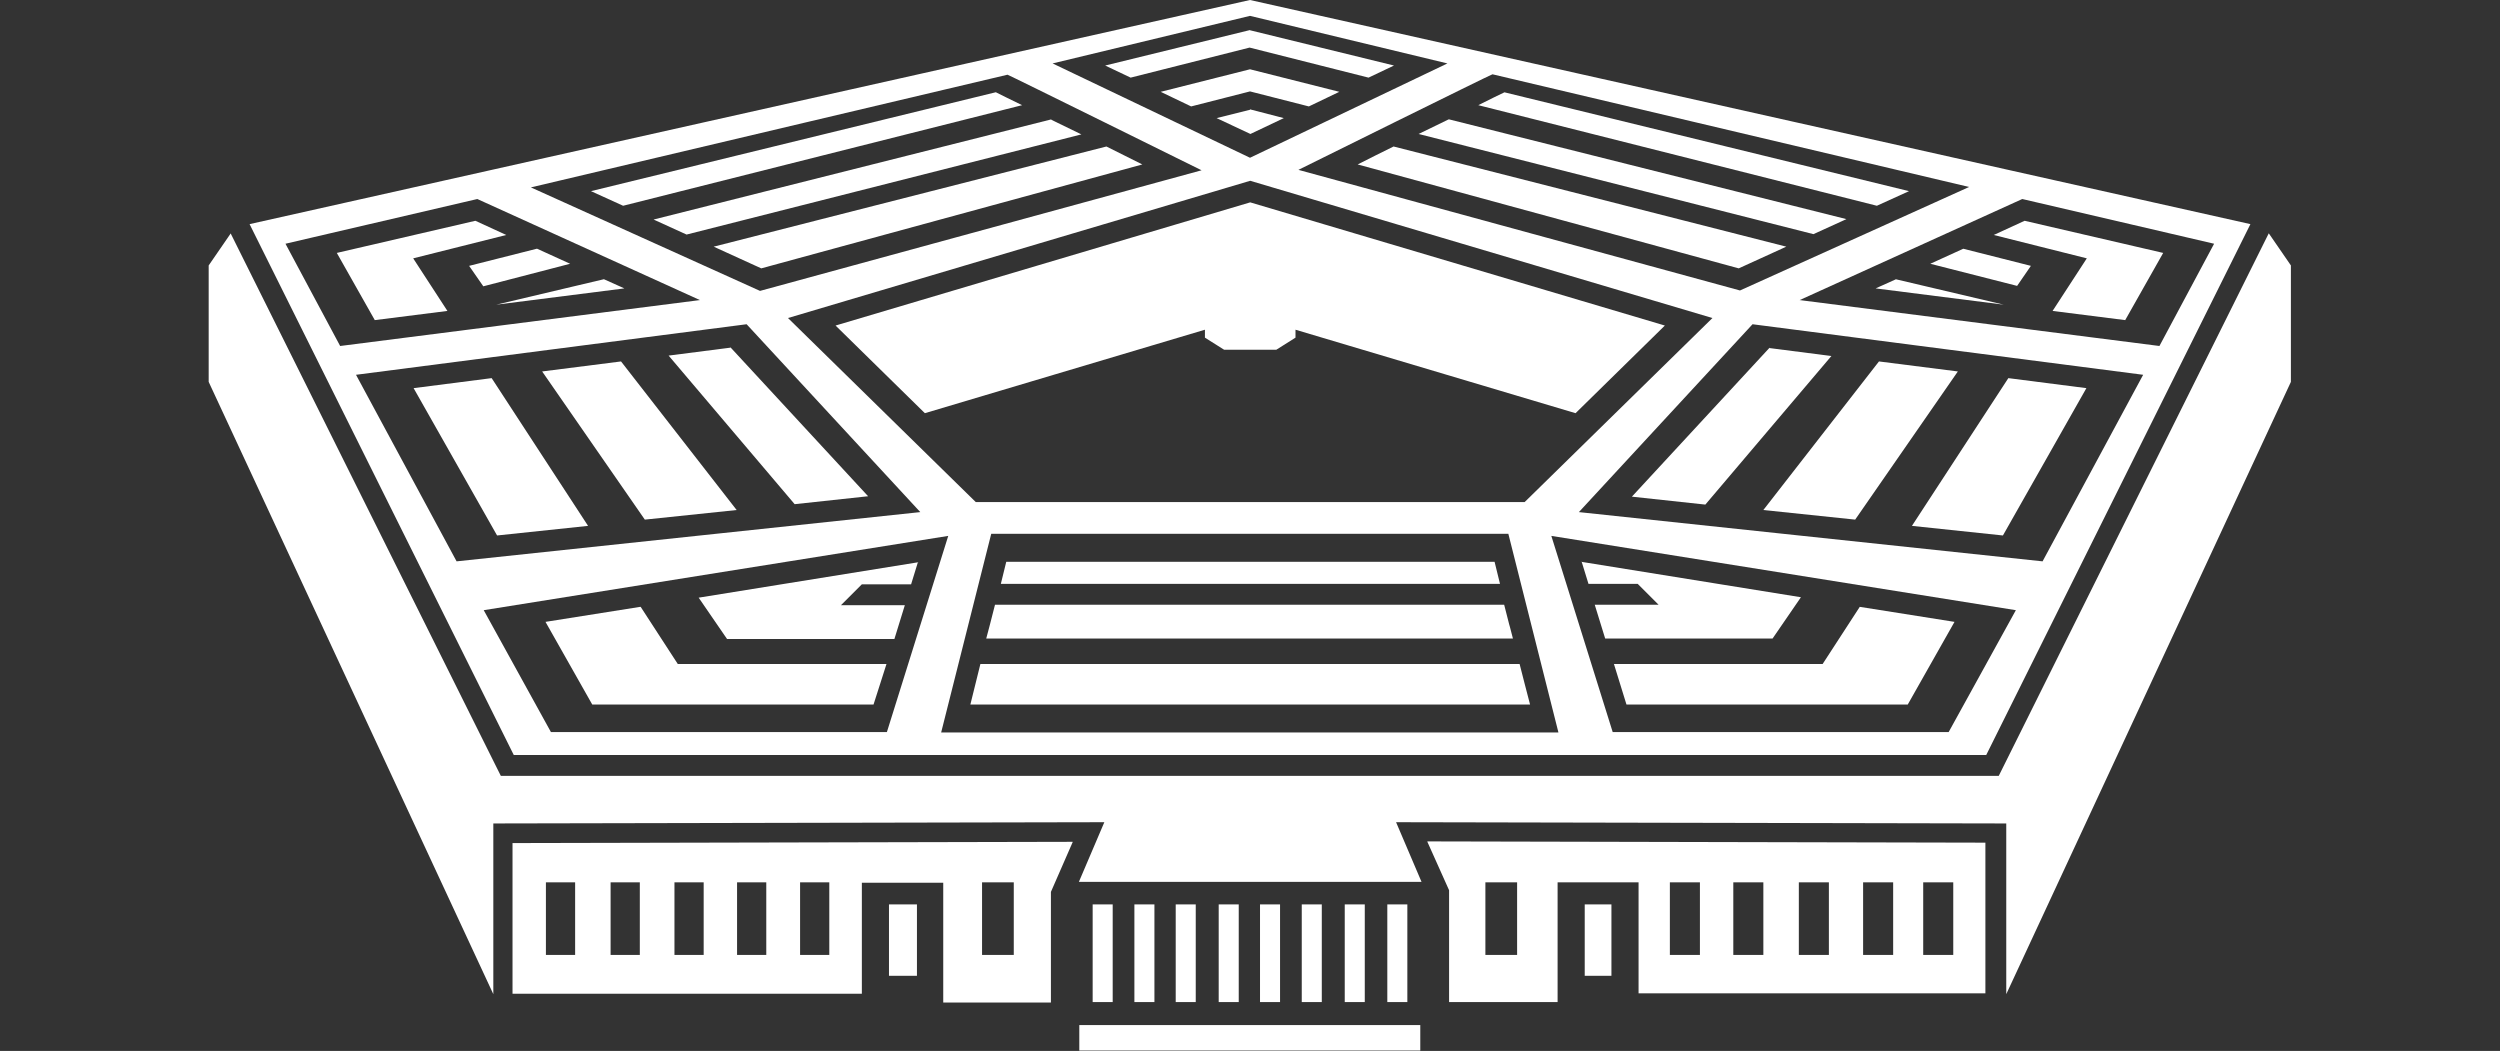 <?xml version="1.0" encoding="UTF-8"?>
<svg width="1%" height="1%" id="Layer_1" data-name="Layer 1" xmlns="http://www.w3.org/2000/svg" viewBox="-5 0 59.9 25.18">
  <rect x="-5" y="0" width="59.9" height="25.18" fill="#333333" stroke="none"/>
  <defs>
    <style>
      .cls-1 {
        fill: #fff;
      }

      .cls-1, .cls-2 {
        stroke-width: 0px;
      }

      .cls-2 {
        fill: #fff;
      }
    </style>
  </defs>
  <path class="cls-1" d="M24.95.72l-3.47.85.61.29,2.85-.72,2.85.72.61-.29-3.47-.85ZM24.95,1.66l-2.14.54.73.35,1.41-.36,1.41.36.73-.35-2.14-.54ZM18.86,2.21l-9.7,2.37.77.35,9.56-2.41c-.26-.13-.48-.23-.63-.31h0ZM31.05,2.21c-.15.07-.37.18-.63.31l9.55,2.41.77-.35-9.7-2.37ZM24.95,2.63l-.8.2.81.38.8-.38-.81-.21ZM20.19,2.86l-9.53,2.4.79.36,9.46-2.4c-.25-.12-.49-.24-.72-.35h0ZM29.71,2.86c-.23.11-.47.23-.72.35l9.46,2.4.79-.36-9.52-2.39ZM21.51,3.51l-9.41,2.4,1.14.52,9.13-2.49c-.27-.14-.57-.28-.86-.43h0ZM28.39,3.51c-.31.15-.6.3-.86.43l9.13,2.49,1.14-.52-9.41-2.4ZM6.39,5.29l-3.32.77.91,1.61,1.74-.22-.82-1.26,2.23-.56-.74-.34ZM43.51,5.29l-.74.34,2.23.56-.82,1.26,1.74.22.91-1.61-3.32-.77ZM7.86,5.96l-1.62.41.34.49,2.08-.54-.79-.36ZM42.04,5.96l-.79.36,2.08.53.33-.48-1.62-.41ZM9.47,6.69l-2.58.61,3.07-.39-.49-.22ZM40.43,6.69l-.49.22,3.07.39-2.59-.61ZM12.5,8.33l-1.48.19,3.02,3.56,1.76-.19-3.3-3.57ZM37.4,8.33l-3.3,3.57,1.76.19,3.02-3.56-1.48-.19ZM40.02,8.66l-2.77,3.56,2.2.23,2.46-3.55-1.89-.24ZM9.88,8.66l-1.89.24,2.46,3.55,2.2-.23-2.77-3.56ZM43.12,9.06l-2.31,3.54,2.18.23,2-3.53-1.87-.24ZM6.78,9.06l-1.87.24,2,3.53,2.18-.23-2.31-3.54ZM19.11,13.46l-.13.53h11.96l-.13-.53h-11.69ZM17.01,13.47l-5.27.85.68.99h4.01l.25-.81h-1.53l.5-.5h1.18l.16-.52ZM32.9,13.47l.16.52h1.18l.5.5h-1.53l.25.81h4.01l.68-.99h0s0,0,0,0l-5.27-.85ZM18.84,14.49l-.12.47-.09.34h12.62l-.07-.27-.02-.07-.12-.47h-12.21ZM39.56,14.54l-.89,1.37h-5l.3.97h6.74l1.12-1.98-2.27-.36ZM10.34,14.54l-2.27.36,1.12,1.98h6.74l.16-.5.15-.47h-5l-.89-1.37ZM18.49,15.91l-.24.97h13.41l-.13-.5-.12-.47h-12.93ZM16.3,21.67v1.71h.67v-1.71h-.67ZM21.18,21.67v2.34h.48v-2.34h-.48ZM22.18,21.67v2.34h.48v-2.34h-.48ZM23.17,21.67v2.34h.48v-2.34h-.48ZM24.2,21.67v2.34h.48v-2.34h-.48ZM25.19,21.67v2.34h.48v-2.34h-.48ZM26.19,21.67v2.34h.48v-2.34h-.48ZM27.22,21.67v2.34h.48v-2.34h-.48ZM28.24,21.67v2.34h.48v-2.34h-.48ZM32.97,21.67v1.71h.64v-1.71h-.64Z"/>
  <path class="cls-2" d="M24.95,0L.98,5.37l6.33,12.72h35.28l6.33-12.72L24.95,0ZM24.95.38l4.73,1.14-4.73,2.26-4.73-2.26,4.73-1.14ZM19.14,1.78s0,0,0,.01c0-.01,4.65,2.29,4.65,2.29l-10.58,2.89-5.49-2.48c3.81-.9,7.62-1.8,11.42-2.7h0ZM30.76,1.78c3.81.9,7.62,1.8,11.42,2.7l-5.49,2.48-10.58-2.89s4.64-2.3,4.65-2.29c0,0,0,0,0-.01h0ZM24.95,4.33l11.08,3.29-4.5,4.41h-13.15l-4.5-4.41,11.08-3.29ZM6.44,4.77l5.33,2.42-8.62,1.1-1.31-2.45,4.59-1.07ZM43.46,4.77l4.59,1.07-1.31,2.45-8.62-1.1,5.33-2.42ZM24.95,4.85l-9.93,2.95,2.14,2.1,6.71-2v.19l.46.29h1.25l.46-.29v-.19l6.71,2,2.14-2.1-9.93-2.95ZM.53,5.59l-.53.77v2.79l6.82,14.67v-4.09l14.64-.03-.61,1.43h8.21l-.61-1.43,14.62.03v4.09l6.82-14.67v-2.79l-.53-.77-.12.24-6.35,12.76H7l-.14-.28L.57,5.68l-.04-.08ZM12.89,7.77l4.16,4.5-11.11,1.18-2.41-4.47,9.35-1.21ZM37,7.77l9.35,1.21-2.41,4.47-11.11-1.18,4.16-4.5ZM18.75,12.79h12.39l1.2,4.76h-14.79l1.2-4.76ZM17.72,12.84l-1.47,4.7h-8.05s-1.61-2.92-1.61-2.92l11.13-1.78ZM32.17,12.84l11.13,1.78-1.61,2.92h-8.05s-1.47-4.7-1.47-4.7ZM20.7,20.17l-13.42.03v3.61s8.37,0,8.37,0v-2.66h1.95v2.87h2.58v-2.65l.52-1.19ZM29.2,20.17l.52,1.16v2.68h2.6v-2.87h1.94v2.66h8.31v-3.61s-13.37-.03-13.37-.03ZM8.08,21.14h.7v1.74h-.7v-1.74ZM9.63,21.14h.7v1.74h-.7v-1.74ZM11.16,21.14h.7v1.74h-.7v-1.74ZM12.66,21.14h.7v1.74h-.7v-1.74ZM14.17,21.14h.7v1.74h-.7v-1.74ZM18.53,21.14h.76v1.74h-.76v-1.74ZM30.59,21.14h.76v1.74h-.76v-1.74ZM35.01,21.14h.72v1.74h-.72v-1.74ZM36.53,21.14h.72v1.74h-.72v-1.74ZM38.1,21.14h.72v1.74h-.72v-1.74ZM39.64,21.14h.72v1.74h-.72v-1.74ZM41.08,21.14h.72v1.74h-.72v-1.74ZM20.86,24.56v.61h8.17v-.61h-8.17Z"/>
</svg>